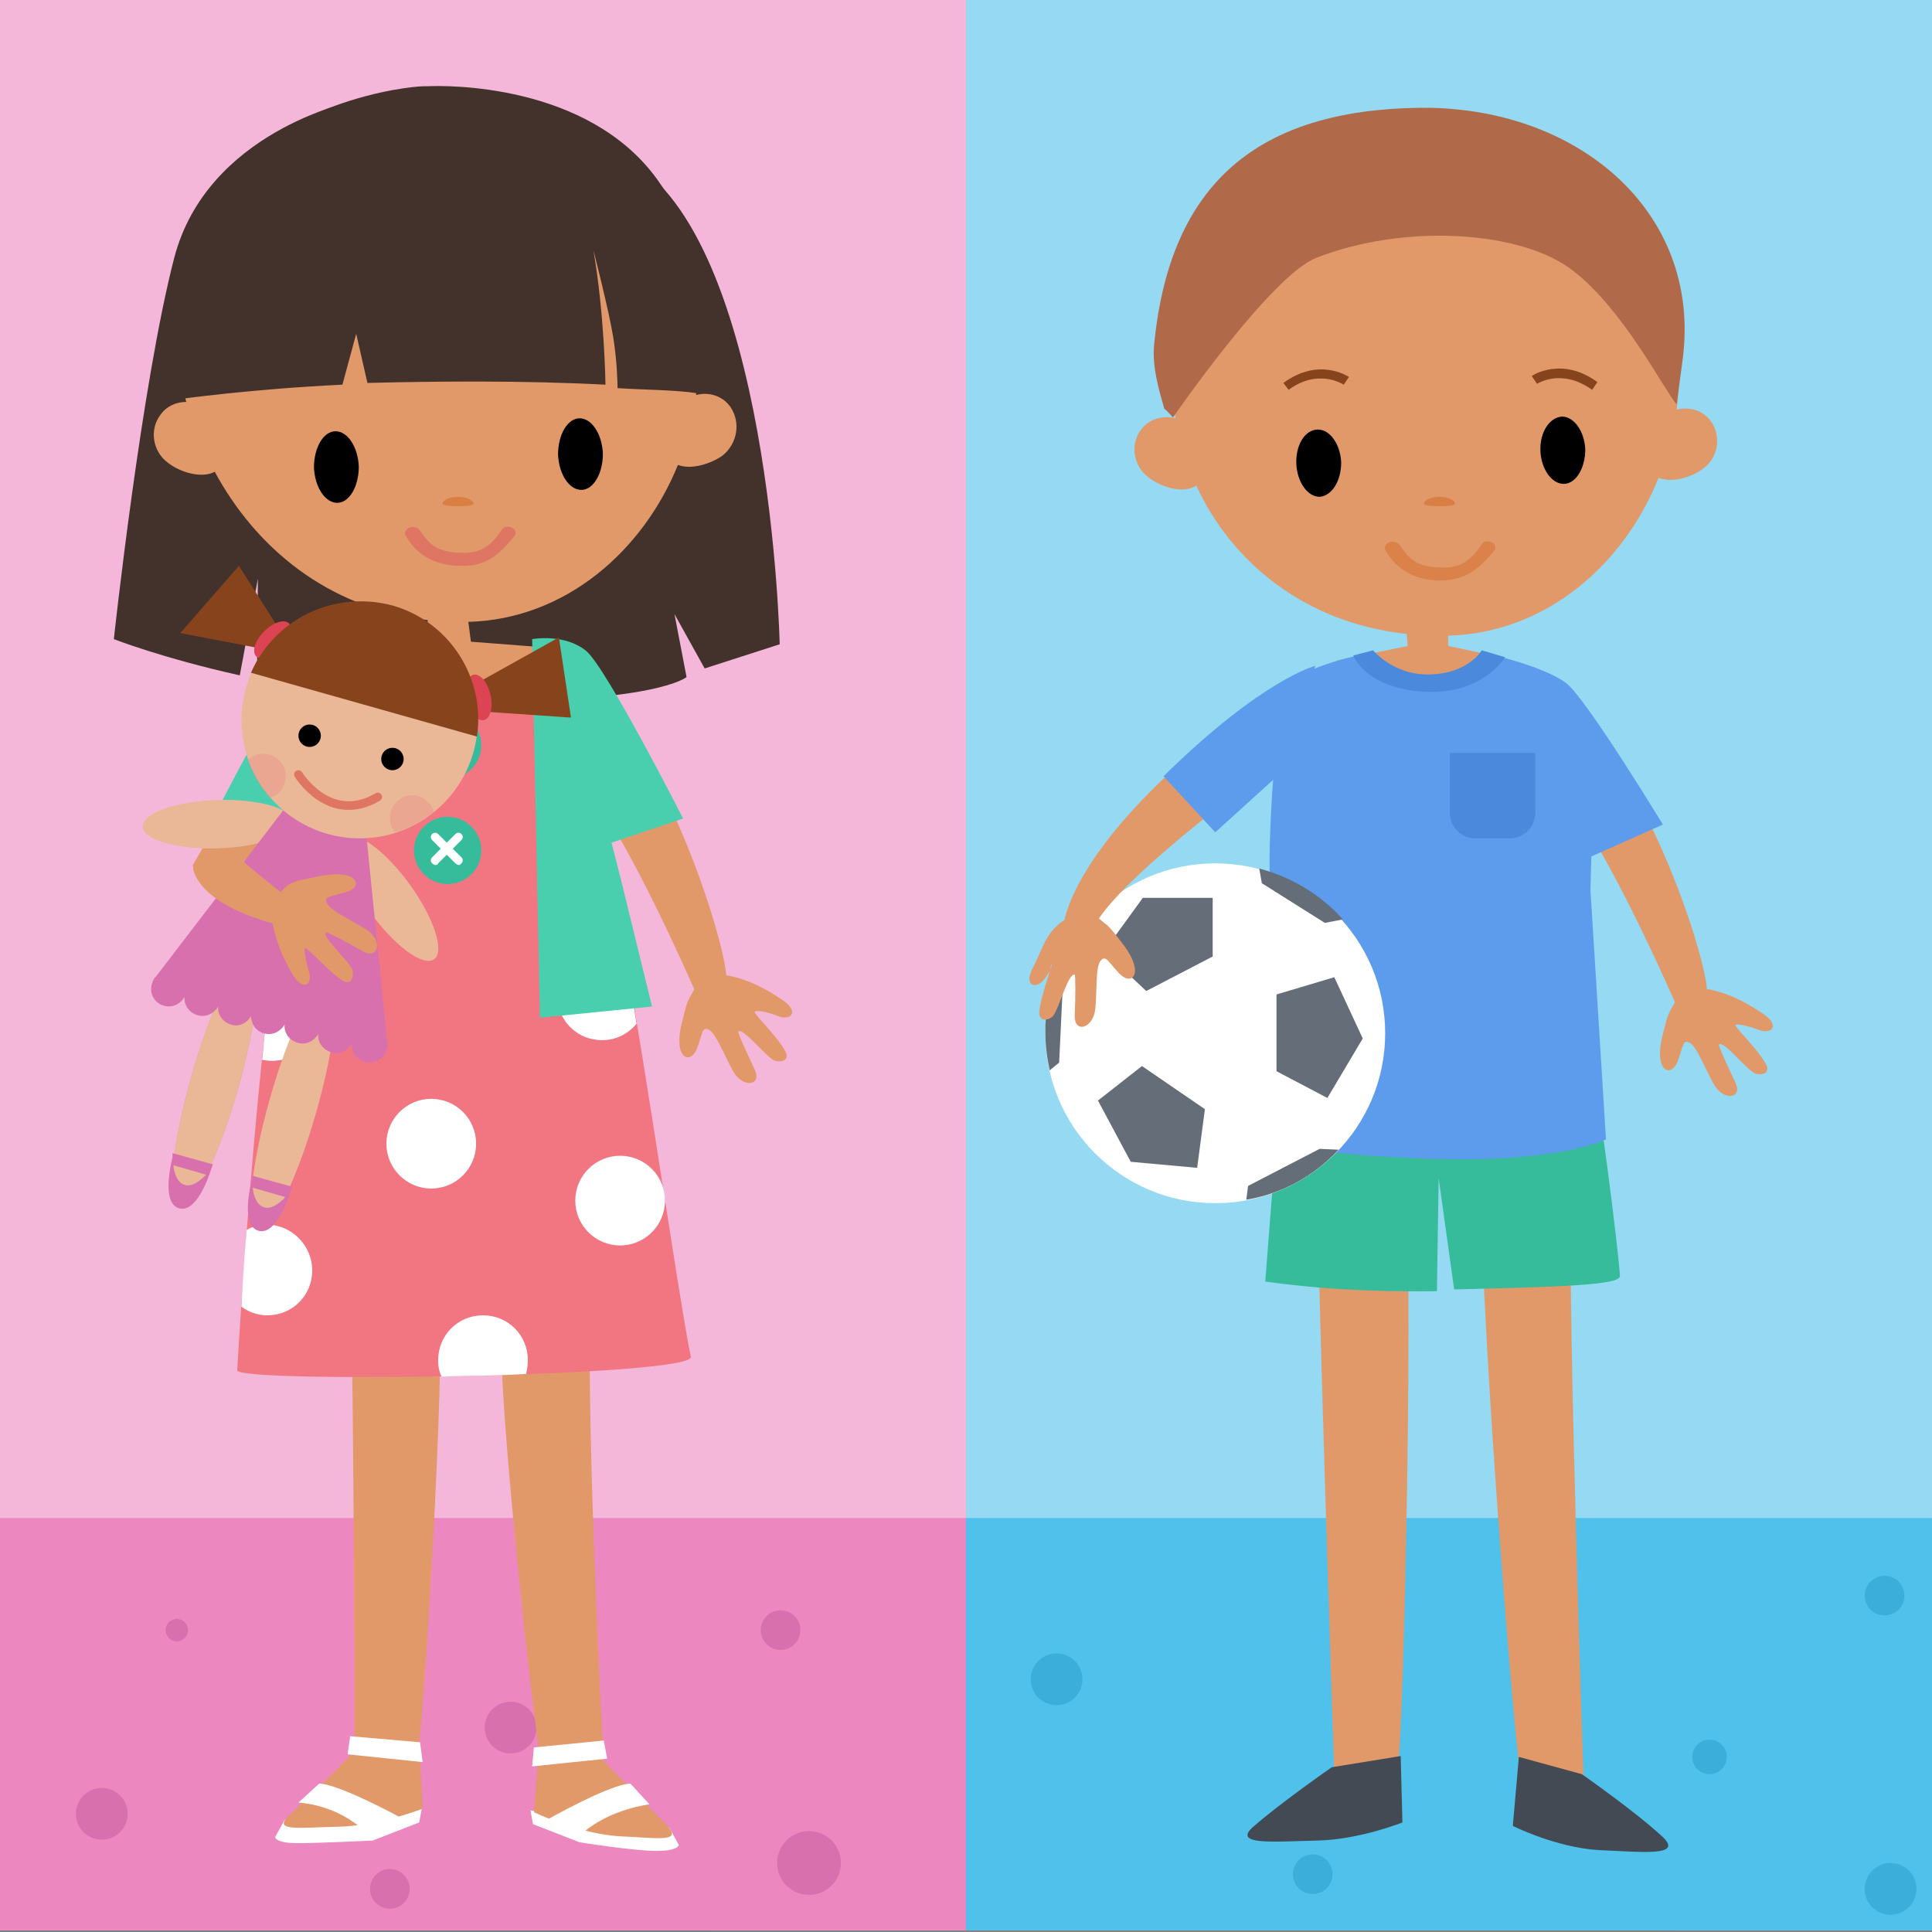 <svg version="1.1" xmlns="http://www.w3.org/2000/svg" x="0px" y="0px" width="224px" height="224px" viewBox="0 0 224 224" xml:space="preserve"><rect x="0" y="0" width="224" height="224" fill="#808080" stroke="none"/><style type="text/css">.st0{fill:#F4B7D9;} .st1{fill:#95DAF2;} .st2{fill:#ED87C0;} .st3{fill:#D870AD;} .st4{fill:#4FC1EA;} .st5{fill:#3BAFDA;} .st6{fill:#FFFFFF;} .st7{fill:#E1996A;} .st8{fill-rule:evenodd;clip-rule:evenodd;fill:#E1996A;} .st9{fill-rule:evenodd;clip-rule:evenodd;fill:#42322B;} .st10{fill:#F17682;} .st11{fill-rule:evenodd;clip-rule:evenodd;fill:#D97F44;} .st12{fill:#DE7663;} .st13{fill:#49CFAE;} .st14{fill:#36BB9B;} .st15{fill-rule:evenodd;clip-rule:evenodd;fill:#EAB897;} .st16{fill-rule:evenodd;clip-rule:evenodd;fill:#D870AD;} .st17{fill-rule:evenodd;clip-rule:evenodd;fill:#86431C;} .st18{fill-rule:evenodd;clip-rule:evenodd;fill:#DC4453;} .st19{fill-rule:evenodd;clip-rule:evenodd;} .st20{fill-rule:evenodd;clip-rule:evenodd;fill:none;stroke:#DE7663;stroke-linecap:round;stroke-miterlimit:10;} .st21{opacity:0.5;fill-rule:evenodd;clip-rule:evenodd;fill:#EA958A;} .st22{fill:#434A54;} .st23{fill:#DA8249;} .st24{fill:#5D9BEC;} .st25{fill-rule:evenodd;clip-rule:evenodd;fill:#B06A49;} .st26{fill:#86431C;} .st27{fill:#4B89DC;} .st28{fill:#646D78;}</style><g id="Capa_8"><path class="st0" d="M0 0h112v223.8H0z"/><path class="st1" d="M112 0h112v223.8H112z"/><path class="st2" d="M0 176h112v47.8H0z"/><circle class="st3" cx="59.2" cy="200.3" r="3"/><circle class="st3" cx="11.8" cy="210.3" r="3"/><circle class="st3" cx="20.5" cy="189" r="1.3"/><circle class="st3" cx="45.2" cy="219" r="2.3"/><circle class="st3" cx="93.8" cy="216" r="3.7"/><circle class="st3" cx="90.5" cy="189" r="2.3"/><g><path class="st4" d="M112 176h112v47.8H112z"/><circle class="st5" cx="122.5" cy="194.7" r="3"/><circle class="st5" cx="159.2" cy="186.7" r="1.7"/><circle class="st5" cx="152.2" cy="217.3" r="2.3"/><circle class="st5" cx="198.2" cy="203.7" r="2"/><circle class="st5" cx="218.5" cy="185" r="2.3"/><circle class="st5" cx="219.2" cy="219" r="3"/></g></g><g id="_x30_2_1_"><path class="st6" d="M33 211l-1.1 2s0 .7 2.6.7 8.7-.3 8.7-.3l5.4-2.1.3-1.6L33 211zM77.6 211.9l1.1 2s0 .7-2.6.7-8.9-1-8.9-1l-5.4-2.1-.3-1.6 16.1 2z"/><path class="st7" d="M62.5 207.6l.2-5.2 7.1 1.6s3.4 3.5 6.3 6.4c-4.6-.1-9.3-1.7-13.6-2.8zM48.4 206.9v-5.2l-7.1 1.4s-3.6 3.4-6.6 6.2c4.6 0 9.3-1.4 13.7-2.4z"/><path class="st7" d="M77.1 211.4c-2.7-2.6-6.4-6.4-7.1-7.2-.2-3.1-1.9-35.5-1.6-52.5.2-8.5-7.9-1.9-10.1 2.7-1 2 2.7 38.5 4.2 48.5l-.6 7.2s5.1 2.5 9.9 2.8c4.7.2 7.6.8 5.3-1.5zM48.6 202c1-9 3.2-48.8 2.2-50.8-2.4-4.4-10.3-9.5-10.1-1 .3 14.9.4 41.9.4 51l-.3 2.1s-3.8 4.1-7 6.9c-2.5 2.2.5 1.7 5.3 1.6 4.9-.1 9.9-2.1 9.9-2.1l-.4-7.7z"/><path class="st6" d="M46.2 210.6s-7-3.8-9.2-3.8l-2.4 2.2s3.8.1 7.1 2.8c0 0 4.1.7 4.5-1.2zM40.6 201.3l-.3 2.1 8.7.9-.3-2.3zM63.4 211s7.4-4.2 9.7-4.2l2.2 2.4s-4.4.5-7.6 3.2c0 0-3.9.5-4.3-1.4zM70 201.8l.4 2.1-8.7.9.2-2.2z"/><path class="st8" d="M26.1 93.8l-3.8 6.6 4.8.7 4.7-4.9z"/><path class="st9" d="M29.8 78.9c6.3 1.2 15.7 2.3 23.7 2.4 22.6.3 26.1-2.8 26.1-2.8l-1.4-7.3 3.5 6.3 8.7-2.8s-1-47-17.7-56.3-32-6.6-32-6.6S24 15.3 20.2 29.9s-7 44.2-7 44.2 5.6 2.2 14.6 4.2l2.1-11.2-.1 11.8z"/><path class="st8" d="M90.2 117.8c1.5.6 2.5-.5.6-1.8s-3.9-2.4-6.4-2.9h-.2c-.1-3.4-7-28-19.9-38.3-1-.8-4.5 6-3.9 6.8 4 5.5 8.5 7 20.1 33.1-.2.4-.5.8-.7 1.3-.2.4-.3.8-.8 2.8-.9 3.9 1 4.7 1.8 2.8.7-1.9.6-2.6 1.4-2.2.8.4 1.8 3 2.8 4.8 1.1 2 3.4 1.7 2.5-.2-.9-1.9-2-4.3-1.9-4.4.6-.5 3.4 3.2 4.3 3.4.9.2 1.7-.2 1.1-1.2-.8-1.5-2.9-3.5-3.5-4.4-.1-.4 1.4-.1 2.7.4z"/><path class="st10" d="M27.5 158.9s3.9-70.2 11.6-81.4c2.9-4.3.4-3.7 9.9-1.3 3.9 1 14.1-2.1 15.4-.4 4.9 6.5 13.8 73 15.7 81.5.5 2.3-52 3.1-52.6 1.6z"/><circle class="st6" cx="71.9" cy="139.2" r="5.2"/><circle class="st6" cx="50" cy="132.6" r="5.2"/><path class="st6" d="M40.1 75.8c-.3.4-.6 1-1.1 1.7-1.1 1.6-2.1 4.3-3 7.8.7.4 1.6.7 2.5.7 2.9 0 5.2-2.3 5.2-5.2 0-2.4-1.5-4.3-3.6-5zM72.5 111c-.8-.5-1.7-.8-2.7-.8-2.9 0-5.2 2.3-5.2 5.2 0 2.9 2.3 5.2 5.2 5.2 1.6 0 3-.7 4-1.9-.4-2.5-.8-5.1-1.3-7.7zM31.5 123c2.9 0 5.2-2.3 5.2-5.2 0-2.9-2.3-5.2-5.2-5.2-.4 3.4-.8 6.9-1.1 10.3.3 0 .7.1 1.1.1zM31 152.5c2.9 0 5.2-2.3 5.2-5.2S33.8 142 31 142c-.9 0-1.7.2-2.4.6-.3 3.4-.5 6.4-.6 8.9.8.6 1.8 1 3 1zM61.2 157.7c0-2.9-2.3-5.2-5.2-5.2-2.9 0-5.2 2.3-5.2 5.2 0 .7.1 1.3.4 1.9 3.3-.1 6.6-.1 9.8-.3.1-.5.2-1 .2-1.6z"/><path class="st8" d="M84.7 47.2c-.9-1.3-2.5-1.8-4-1.4.2-1.8.3-3.5.2-5.3-.8-15.1-11.8-29.9-30.1-29.6-18.3.3-31.4 12.5-30.6 27.6.1 2.6.6 5.4 1.4 8.1-1.2 0-2.3.5-3 1.5-1.3 1.7-.9 4.2.8 5.5 1.5 1.2 4 1.9 5.5 1.1 4.7 8.7 13 15.8 24.7 17.2l-.3 2-8 .5s2.6 4.6 9.1 5.3c6.5.8 13.3-4.6 13.3-4.6l-9.1-.7-.3-2.3c11.3-.3 20.3-8.3 24.3-18.2 1.5.6 3.8-.1 5.2-1.1 1.7-1.4 2.1-3.8.9-5.6z"/><path class="st9" d="M76.2 20.8C68.1 9.6 51.6 9.9 49.6 10h-.4c-2 0-17.3 1.7-25.2 13.1-6.4 9.3-4.7 19.7-3.5 23.2 0 0 .1-.1.2-.3-.1.2-.1.3-.1.3s8.5-1.2 19.1-1.7l1.6-5.9 1.3 5.7c7.6-.2 18.1-.3 27.6.2 0 0-.1-8.1-1.4-15.6 0 0 1.8 7 2.3 10.1.5 3.1.5 5.9.5 5.9 3 .2 6.7.2 9.3.6v-.2c1.2-3.6 1.9-15.5-4.7-24.6z"/><path d="M64.7 52.7c.1 2.3 1.3 4.1 2.7 4.1 1.4 0 2.5-1.9 2.5-4.2-.1-2.3-1.3-4.1-2.7-4.1-1.4 0-2.5 1.9-2.5 4.2zM36.4 54.2c.1 2.3 1.3 4.1 2.7 4.1 1.4 0 2.5-1.9 2.5-4.2-.1-2.3-1.3-4.1-2.7-4.1-1.4 0-2.5 1.9-2.5 4.2z"/><path class="st11" d="M51.3 58.4c0-.4.8-.8 1.8-.8s1.8.4 1.8.8-3.6.4-3.6 0z"/><path class="st12" d="M53.6 65.6c-4.9.1-6.4-3.3-6.5-3.4-.3-.3-.1-.8.3-1 .4-.2.9-.1 1.2.2 1.1 1.5 1.8 2.7 5.1 2.7 1.9 0 3.1-.6 4.5-2.7.2-.4.8-.4 1.2-.2.4.2.5.7.2 1-2 2.5-3.5 3.4-6 3.4z"/><path class="st13" d="M61.7 74.1l.9 43.9 13-1.3-3.7-15.1-1-3.9 8.3-2.8S70.4 77.6 68 75.5c-2.5-2.1-6.3-1.4-6.3-1.4zM42.1 74.1l-.8 43.9-13-1.3 3.7-15.1 1-3.9-8.3-2.8s8.8-17.3 11.2-19.4 6.2-1.4 6.2-1.4z"/><circle class="st14" cx="51.9" cy="86.4" r="3.9"/><path class="st6" d="M53.2 88.1c-.1 0-.3-.1-.4-.2l-2.7-2.7c-.2-.2-.2-.5 0-.7.2-.2.5-.2.7 0l2.7 2.7c.2.2.2.5 0 .7-.1.1-.2.2-.3.2z"/><path class="st6" d="M50.5 88.1c-.1 0-.3-.1-.4-.2-.2-.2-.2-.5 0-.7l2.7-2.7c.2-.2.5-.2.7 0 .2.2.2.5 0 .7l-2.7 2.7c0 .1-.2.2-.3.2z"/><circle class="st14" cx="51.9" cy="98.6" r="3.9"/><path class="st6" d="M53.2 100.3c-.1 0-.3-.1-.4-.2l-2.7-2.7c-.2-.2-.2-.5 0-.7.2-.2.5-.2.7 0l2.7 2.7c.2.2.2.5 0 .7-.1.1-.2.2-.3.2z"/><path class="st6" d="M50.5 100.3c-.1 0-.3-.1-.4-.2-.2-.2-.2-.5 0-.7l2.7-2.7c.2-.2.5-.2.7 0 .2.2.2.5 0 .7l-2.7 2.7c0 .1-.2.2-.3.2z"/><g><ellipse transform="rotate(15.85 24.886 125.503)" class="st8" cx="24.9" cy="125.5" rx="2.8" ry="15.1"/><ellipse transform="rotate(15.85 24.886 125.503)" class="st15" cx="24.9" cy="125.5" rx="2.8" ry="15.1"/><ellipse transform="rotate(88.116 25.191 95.548) scale(1)" class="st15" cx="25.2" cy="95.5" rx="2.8" ry="8.7"/><ellipse transform="scale(-1) rotate(-35.931 -321.125 139.554)" class="st15" cx="45.3" cy="104.1" rx="2.8" ry="8.7"/><ellipse transform="rotate(15.85 33.983 128.085)" class="st15" cx="34" cy="128.1" rx="2.8" ry="15.1"/><path class="st16" d="M24.7 135l-4.7-1.3v.5c-.3 1.2-1.2 5.4.8 5.9 1.9.5 3.3-3.3 3.7-4.6.1-.2.1-.3.2-.5zm-3.2 2.4c-.9-.2-1.3-1.3-1.4-2.3l3.8 1.1c-.7.7-1.6 1.4-2.4 1.2zM33.9 137.6l-4.7-1.3v.5c-.3 1.2-1.2 5.4.8 5.9 1.9.5 3.3-3.3 3.7-4.6 0-.2.1-.3.2-.5zm-3.2 2.4c-.9-.2-1.3-1.3-1.4-2.3l3.8 1.1c-.7.7-1.6 1.4-2.4 1.2zM44.9 120.9c0-.1 0-.1 0 0l-2.6-25.8c-.1-.6-.6-1.1-1.4-1.3l-5.2-1.5c-.8-.2-1.6-.1-1.9.4l-15.7 20.5-.1.1c-.2.2-.3.5-.4.8-.3 1.1.3 2.2 1.4 2.5 1 .3 1.9-.2 2.4-1-.1.9.5 1.8 1.5 2.1 1 .3 1.9-.2 2.4-1-.1.9.5 1.8 1.5 2.1.9.3 1.9-.2 2.3-1 0 .9.6 1.8 1.5 2 1 .3 1.9-.2 2.4-1-.1.9.5 1.8 1.5 2.1s1.9-.2 2.4-1c-.1.9.5 1.8 1.5 2.1s1.9-.2 2.4-1c-.1.9.5 1.8 1.5 2.1 1.1.3 2.2-.3 2.5-1.4.2-.2.2-.5.1-.8z"/><circle class="st15" cx="41.7" cy="83.5" r="13.7"/><path class="st17" d="M55.3 79.2l9.5-5.3 1.4 9.3-10.2-.7z"/><ellipse transform="rotate(76.991 55.465 80.83)" class="st18" cx="55.5" cy="80.8" rx="2.7" ry="1.4"/><path class="st17" d="M32.4 73l-4.7-7.4-6.8 7.8 9.4 1.8z"/><ellipse transform="rotate(134.692 31.585 74.15)" class="st18" cx="31.6" cy="74.1" rx="2.7" ry="1.4"/><path class="st17" d="M29.1 78l26.2 7.4c1-6.7-3.1-13.3-9.8-15.2-6.8-1.8-13.7 1.6-16.4 7.8z"/><circle class="st19" cx="35.9" cy="85.3" r="1.3"/><circle class="st19" cx="45.5" cy="88" r="1.3"/><path class="st20" d="M34.6 89.8s3.6 5.9 9.2 2.6"/><path class="st21" d="M47.8 92.2c-1.4 0-2.6 1.2-2.6 2.6 0 .7.2 1.2.6 1.7 1.6-.5 3.2-1.3 4.5-2.4-.3-1-1.3-1.9-2.5-1.9zM30.5 87.4c-.7 0-1.3.3-1.8.7.6 1.6 1.4 3.1 2.6 4.4 1.1-.3 1.8-1.3 1.8-2.5.1-1.4-1.1-2.6-2.6-2.6z"/></g><path class="st8" d="M22.4 100.7s.3 4.4 11 6.8l.9-2.7s-6.1-4.7-6.9-5.7-5.1-.3-5 1.6z"/><path class="st8" d="M31.5 106.3v.2c.4 2.5 1.3 4.6 2.5 6.6 1.2 1.9 2.3 1 1.8-.5-.4-1.3-.6-2.8-.4-2.7.9.6 2.8 2.8 4.2 3.7 1 .7 1.4-.1 1.3-1-.1-.9-3.7-4-3.1-4.5.1-.1 2.5 1.2 4.3 2.2 1.8 1 2.3-1.3.4-2.5-1.7-1.1-4.2-2.2-4.6-3.1-.4-.8.4-.7 2.3-1.3 2-.6 1.2-2.6-2.7-1.9-2.1.4-2.4.5-2.9.6-.5.2-.9.3-1.2.5-.1.1-1.9 1.4-1.9 3.7z"/><g><path class="st8" d="M198.4 48.9c-.9-1.3-2.5-1.8-4-1.4.2-1.8.3-3.5.2-5.3-.8-15.1-8.5-29.5-30.1-29.6-18.3-.1-26.5 11.8-28.4 28.8-.3 2.3-.2 4.7.2 7.1-1.5-.4-3.1.1-4 1.3-1.3 1.7-.9 4.2.8 5.5 1.5 1.2 4.1 2 5.6 1 4 8.7 12.4 15.9 24.4 17.2l.1 1.4-8.3 1.7s2.6 3.5 9.1 4.3c6.5.8 10.1-4.7 10.1-4.7l-6.2-1.3v-1.2c11.4-.3 20.4-8.3 24.4-18.3 1.5.6 3.8 0 5.2-1.1 1.7-1.2 2.1-3.7.9-5.4z"/><path class="st7" d="M154.7 205.9s-1.7-50.6-2-68.8c-.2-8.5 7.7-3.4 10.1 1 1.2 2.2 0 65-.8 67.2-.8 2.3-5.8 4-7.3.6zM183.6 206.1s-1.8-51.8-1.5-69.6c.2-8.5-7.9-1.9-10.1 2.7-1.1 2.3 3.6 65.7 4.5 67.8 1 2 5.7 2.6 7.1-.9z"/><path class="st14" d="M168.6 149.5c12.3-.3 19.5-.5 19.2-1.6.2.9-1.3-13.4-3.9-29.2-.1-.6-35 .1-35.1.7-1.1 17.3-1.7 23.7-2.1 29.2 0-.1 7.2 1.3 19.9 1.1l.2-13.1 1.8 12.9z"/><path class="st22" d="M183.4 205.7s6.3 4.4 9.4 7.3c2.4 2.3-2.6 1.7-7.5 1.5-4.9-.3-9.9-2.8-9.9-2.8l.7-8 7.3 2zM154.4 204.9s-5.9 4.1-9.1 6.9c-2.5 2.2 2.5 1.7 7.4 1.6 4.9-.1 9.9-2.1 9.9-2.1l-.2-7.7-8 1.3z"/><path class="st8" d="M203.9 119.4c1.5.6 2.5-.5.6-1.8s-3.9-2.4-6.4-2.9h-.2c-.1-3.4-7-27-19.9-37.3-1-.8-4.5 5-3.9 5.7 4 5.5 8.5 7 20.1 33.1-.2.4-.5.8-.7 1.3-.2.4-.3.8-.8 2.8-.9 3.9 1 4.7 1.8 2.8.7-1.9.6-2.6 1.4-2.2.8.4 1.8 3 2.8 4.8 1.1 2 3.4 1.7 2.5-.2-.9-1.9-2-4.3-1.9-4.4.6-.5 3.4 3.2 4.3 3.4.9.2 1.7-.2 1.1-1.2-.8-1.5-2.9-3.5-3.5-4.4-.1-.3 1.4 0 2.7.5z"/><path d="M150.3 53.8c.1 2.1 1.3 3.8 2.7 3.8 1.4-.1 2.5-1.8 2.5-4-.1-2.1-1.3-3.8-2.7-3.8-1.5 0-2.6 1.8-2.5 4zM178.6 52.3c.1 2.1 1.3 3.8 2.7 3.8 1.4 0 2.5-1.8 2.5-4-.1-2.1-1.3-3.8-2.7-3.8-1.5.1-2.6 1.9-2.5 4z"/><path class="st23" d="M167.2 67.3c-4.9.1-6.4-3.3-6.5-3.4-.3-.3-.1-.8.3-1 .4-.2.9-.1 1.2.2 1.1 1.5 1.8 2.7 5.1 2.7 1.9 0 3.1-.6 4.5-2.7.2-.4.8-.4 1.2-.2.4.2.5.7.2 1-2 2.4-3.5 3.3-6 3.4z"/><path class="st24" d="M186.2 132.1l-1.8-28.9.1-3.9 8.3-3.7s-8.7-14.3-11.1-16.3-9.5-3.6-9.5-3.6c-6.3 7-13.3 0-13.3 0s-6.4 1.1-8.9 3.2-2.8 20-2.8 20v4l-.5 29.8s11.1 1.7 23 1.7 16.5-2.3 16.5-2.3z"/><path class="st25" d="M164.4 12.5c-18.3.3-28.8 8.5-30.6 27.6-.2 2.4.5 4.9 1.2 7.3.2.1.8.8 1 1 0 0 11.3-16.4 16.6-18.5 10.2-4 23.8-3.2 29.8 1.5 5.9 4.6 10.4 13.6 12 15.5.2-1.6.5-3.7.7-5.3 2.2-17.1-12.3-29.4-30.7-29.1z"/><g><path class="st26" d="M184.6 45.2c-3.5-2.5-6.2-.8-6.4-.7l-.6-.9c.1-.1 3.5-2.3 7.6.7l-.6.9z"/></g><g><path class="st26" d="M149.4 45.2l-.6-.8c4.1-3 7.4-.8 7.6-.7l-.6.9.3-.4-.3.4c-.2-.1-3-1.9-6.4.6z"/></g><g><path class="st27" d="M168.1 87.3h9.9v6.9c0 1.7-1.3 3-3 3h-3.9c-1.7 0-3-1.3-3-3v-6.9z"/></g><path class="st11" d="M165.1 58.4c0-.4.8-.8 1.8-.8s1.8.4 1.8.8-3.6.4-3.6 0z"/><g><circle class="st6" cx="140.9" cy="119.8" r="19.7"/><path class="st28" d="M148 115.3v8.9l5.9 3.1 4.1-6.9-3.3-7.1zM132.9 114.9l7.7-4v-6.8h-8.1l-4.5 6.2zM132.4 123.6l7.3 5-.9 6.8-7.7-.7-3.8-7.1zM155.2 133.3l-2.2-.1-8.3 4.3-.2 1.6c4.2-.7 7.9-2.8 10.7-5.8zM121.7 124.1l1.1-.9.4-8.4-1.1-1c-.6 1.8-.9 3.8-.9 5.8 0 1.7.2 3.1.5 4.5zM146 100.7l.3 1.7 7.3 4.6 2.1-.4c-2.5-2.8-5.9-4.9-9.7-5.9z"/></g><path class="st8" d="M145.5 81.6c-11.2 7.9-20.4 17.9-22.1 25.1-.1 0-.1.1-.2.1-2.1 1.5-2.4 3.5-3.5 5.5-1 2 .4 2.5 1.4 1.2.9-1.1.9-2 .8-1.7-.2 1.1-1.2 3.7-1.4 5.4-.1 1.2.8 1.2 1.5.7.7-.6 1.8-5.1 2.6-4.9.1 0 .1 2.8 0 4.8 0 2.1 2.2 1.4 2.4-.9.2-2 0-4.8.6-5.5.6-.7.8 0 2.2 1.5 1.5 1.5 2.9-.1.5-3.3-1.3-1.7-1.5-1.9-1.9-2.3-.4-.3-.7-.6-1-.8 3.2-4.7 12.4-11.7 16.4-15 6.2-4.8 4.6-12 1.7-9.9z"/><path class="st24" d="M152.5 77.2s-6.1 1.5-17.6 12.8l6 6.5 7.5-6.8 4.1-12.5z"/><path class="st27" d="M159.2 75.4s2.3 2.8 6.3 2.8c4.7 0 6.3-2.8 6.3-2.8l2.7.8s-2.6 4.4-9.4 4-8.2-4.2-8.2-4.2l2.3-.6z"/></g></g></svg>